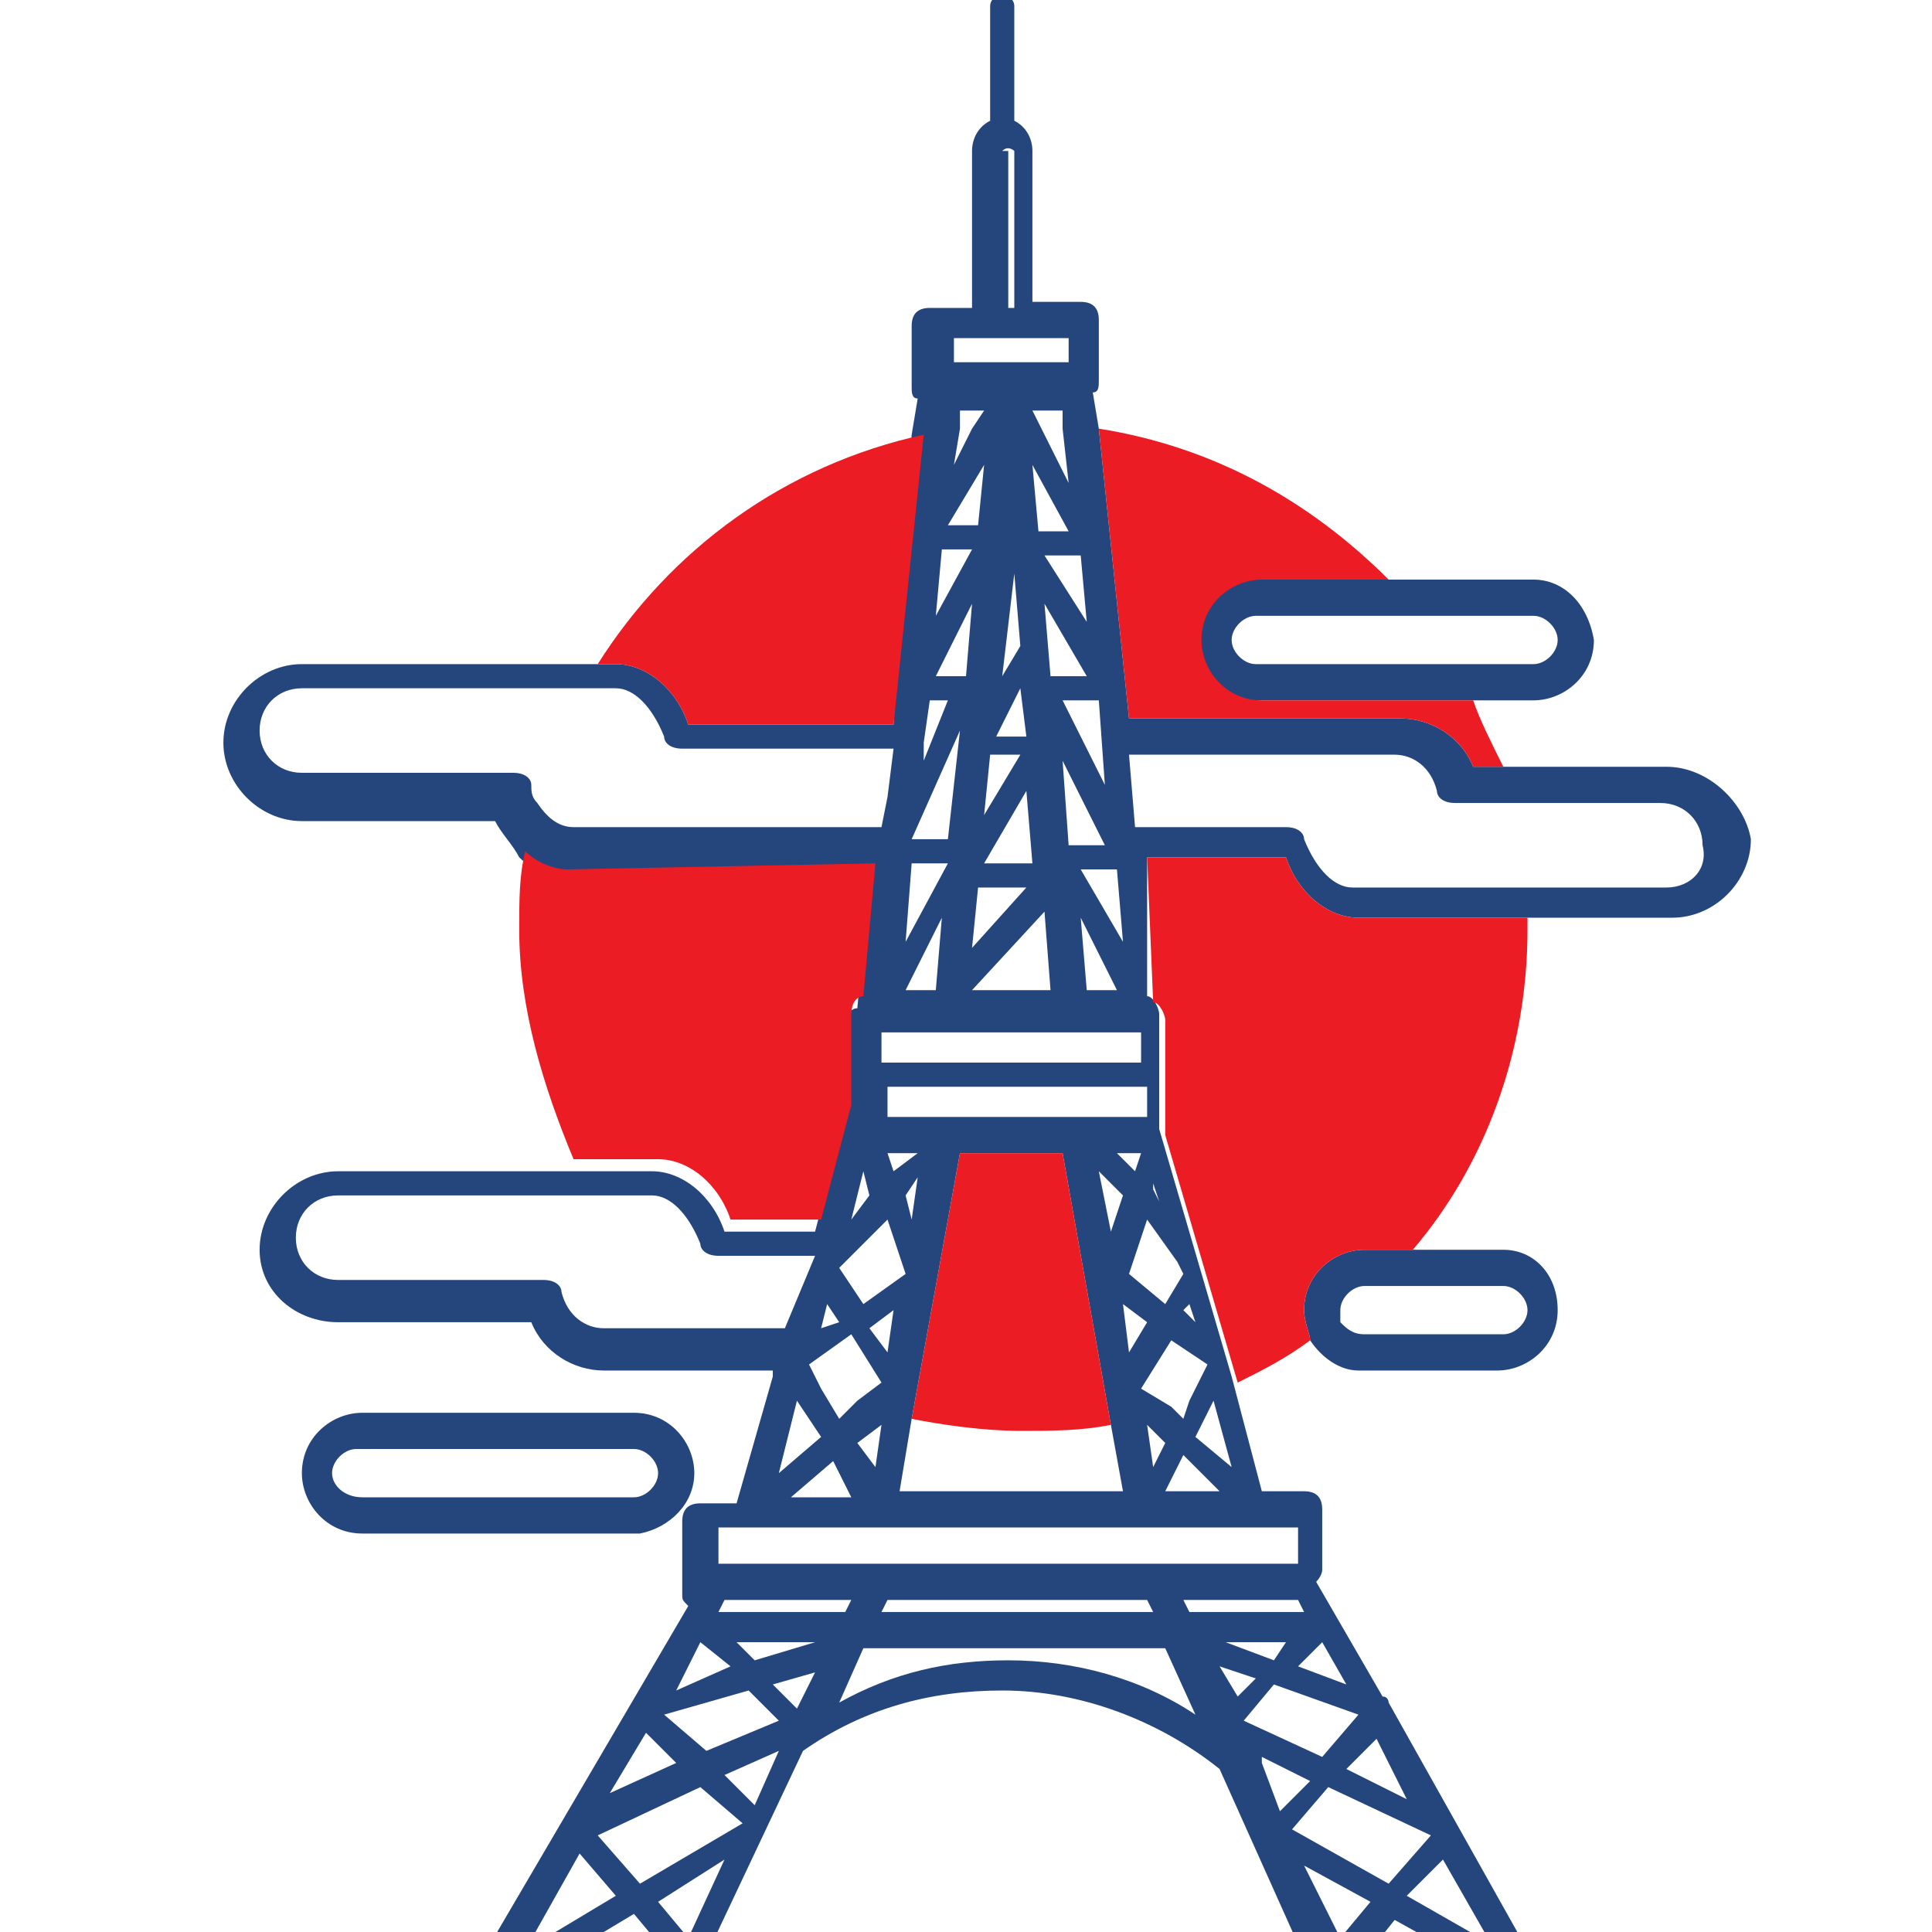 <?xml version="1.0" encoding="utf-8"?>
<!-- Generator: Adobe Illustrator 24.1.0, SVG Export Plug-In . SVG Version: 6.00 Build 0)  -->
<svg version="1.1" id="Layer_1" xmlns="http://www.w3.org/2000/svg" xmlns:xlink="http://www.w3.org/1999/xlink" x="0px" y="0px"
	 width="32px" height="32px" viewBox="0 0 32 32" style="enable-background:new 0 0 32 32;" xml:space="preserve">
<style type="text/css">
	.st0{fill:#24467C;}
	.st1{fill:#EC1C24;}
</style>
<g>
	<g>
		<g>
			<g>
				<path class="st0" d="M11.5,24.4c0-0.5-0.4-1-1-1H6c-0.5,0-1,0.4-1,1c0,0.5,0.4,1,1,1h4.6C11.1,25.3,11.5,24.9,11.5,24.4z
					 M5.5,24.4c0-0.2,0.2-0.4,0.4-0.4h4.6c0.2,0,0.4,0.2,0.4,0.4c0,0.2-0.2,0.4-0.4,0.4H6C5.7,24.8,5.5,24.6,5.5,24.4z"/>
				<path class="st0" d="M24.9,20.7h-2.3c-0.5,0-1,0.4-1,1c0,0.2,0.1,0.4,0.1,0.5c0.2,0.3,0.5,0.5,0.8,0.5h2.3c0.5,0,1-0.4,1-1
					S25.4,20.7,24.9,20.7z M24.9,22.1h-2.3c-0.2,0-0.3-0.1-0.4-0.2c0-0.1,0-0.1,0-0.2c0-0.2,0.2-0.4,0.4-0.4h2.3
					c0.2,0,0.4,0.2,0.4,0.4S25.1,22.1,24.9,22.1z"/>
				<path class="st0" d="M25.4,9.6h-4.6c-0.5,0-1,0.4-1,1c0,0.5,0.4,1,1,1h4.6c0.5,0,1-0.4,1-1C26.3,10,25.9,9.6,25.4,9.6z M25.4,11
					h-4.6c-0.2,0-0.4-0.2-0.4-0.4s0.2-0.4,0.4-0.4h4.6c0.2,0,0.4,0.2,0.4,0.4S25.6,11,25.4,11z"/>
			</g>
			<path class="st0" d="M27.6,12.7h-3.2c-0.2-0.5-0.7-0.8-1.2-0.8l-4.5,0l-0.5-4.8l-0.1-0.6c0.1,0,0.1-0.1,0.1-0.2v-1
				c0-0.2-0.1-0.3-0.3-0.3h-0.8c0,0,0,0,0,0V2.5c0-0.2-0.1-0.4-0.3-0.5c0,0,0,0,0,0V0.1c0-0.1-0.1-0.2-0.2-0.2
				c-0.1,0-0.2,0.1-0.2,0.2V2c0,0,0,0,0,0c-0.2,0.1-0.3,0.3-0.3,0.5v2.6c0,0,0,0,0,0h-0.7c-0.2,0-0.3,0.1-0.3,0.3v1
				c0,0.1,0,0.2,0.1,0.2l-0.1,0.6L14.8,12l-3.4,0c-0.2-0.6-0.7-1-1.2-1H5c-0.7,0-1.3,0.6-1.3,1.3c0,0.7,0.6,1.3,1.3,1.3h3.2
				c0.1,0.2,0.3,0.4,0.4,0.6c0.2,0.2,0.5,0.3,0.7,0.3l5.1,0l-0.2,2.2c-0.1,0-0.2,0.1-0.2,0.3v1.5l-0.5,1.9l-1.5,0
				c-0.2-0.6-0.7-1-1.2-1H5.6c-0.7,0-1.3,0.6-1.3,1.3c0,0.7,0.6,1.2,1.3,1.2h3.2c0.2,0.5,0.7,0.8,1.2,0.8l2.6,0l0.2,0l0,0.1
				l-0.6,2.1h-0.6c-0.2,0-0.3,0.1-0.3,0.3v1.2c0,0.1,0,0.1,0.1,0.2L8,32.4c0,0.1,0,0.2,0,0.3c0,0.1,0.1,0.1,0.2,0.1h3.2
				c0.1,0,0.2-0.1,0.2-0.2l1.7-3.6c1-0.7,2.1-1,3.3-1c1.3,0,2.6,0.5,3.6,1.3l1.3,2.9l0.3,0.5c0,0,0.1,0.1,0.3,0.1h3
				c0.2,0,0.3-0.1,0.3-0.3c0-0.1,0-0.1-0.1-0.2l-2.3-4.1c0,0,0,0,0,0c0,0,0-0.1-0.1-0.1l-1.1-1.9c0,0,0.1-0.1,0.1-0.2V25
				c0-0.2-0.1-0.3-0.3-0.3h-0.7l-0.5-1.9l-1.2-4.1v-1.9c0-0.1-0.1-0.3-0.2-0.3L19,14.2l2.3,0c0.2,0.6,0.7,1,1.2,1h5.2
				c0.7,0,1.3-0.6,1.3-1.3C28.9,13.3,28.3,12.7,27.6,12.7z M18.6,15.6l-0.7-1.2h0.6L18.6,15.6z M18.5,16.4H18l-0.1-1.2L18.5,16.4z
				 M17.7,14l-0.1-1.4l0.7,1.4H17.7z M18.3,13l-0.7-1.4h0.6L18.3,13z M17.2,8.8l-0.1-1.1l0.6,1.1H17.2z M17.9,9.2l0.1,1.1l-0.7-1.1
				H17.9z M16.3,14.3l0.7-1.2l0.1,1.2H16.3z M17,14.7l-0.9,1l0.1-1H17z M16.9,11.4l0.1,0.8h-0.5L16.9,11.4z M16.6,11.2l0.2-1.7
				l0.1,1.2L16.6,11.2z M16.9,12.5l-0.6,1l0.1-1H16.9z M16.2,8.7h-0.5l0.6-1L16.2,8.7z M16.1,9.1l-0.6,1.1l0.1-1.1H16.1z M16.1,10
				L16,11.2h-0.5L16.1,10z M17.3,15.1l0.1,1.3h-1.3L17.3,15.1z M17.3,10l0.7,1.2h-0.6L17.3,10z M17.7,8l-0.5-1l-0.1-0.2h0.5l0,0.3
				L17.7,8z M16.6,2.5C16.6,2.5,16.6,2.4,16.6,2.5c0.1-0.1,0.2,0,0.2,0v2.6c0,0,0,0,0,0h-0.1c0,0,0,0,0,0V2.5z M15.8,5.6h1.9v0.4
				h-1.9V5.6z M15.9,6.8h0.4l-0.2,0.3l-0.3,0.6l0.1-0.6L15.9,6.8z M15.3,12.3C15.3,12.3,15.3,12.3,15.3,12.3l0.1-0.7h0.3l-0.4,1
				L15.3,12.3z M15.9,12.1l-0.2,1.8h-0.6L15.9,12.1z M15.1,14.3h0.6L15,15.6L15.1,14.3z M15.6,15.2l-0.1,1.2H15L15.6,15.2z
				 M18.9,17.1v0.5h-4.3v-0.5H18.9z M18.6,21.6l0.4,0.3l-0.3,0.5L18.6,21.6z M20.2,24.7h-0.9l0.3-0.6L20.2,24.7z M19.8,23.8l0.3-0.6
				l0.3,1.1L19.8,23.8z M19.3,23.9l-0.2,0.4L19,23.6L19.3,23.9z M18.6,24.7h-3.7l0.2-1.2l0.8-4.4h1.7l0.8,4.5L18.6,24.7z M13.8,24.2
				l0.3,0.6h-1L13.8,24.2z M12.9,24.4l0.3-1.2l0.4,0.6L12.9,24.4z M14.2,23.9l0.4-0.3l-0.1,0.7L14.2,23.9z M14.7,22.4l-0.3-0.4
				l0.4-0.3L14.7,22.4z M15.2,19.5l-0.1,0.7L15,19.8L15.2,19.5z M14.8,19.4l-0.1-0.3h0.5L14.8,19.4z M18.4,20.4l-0.2-1l0.4,0.4
				L18.4,20.4z M18.5,19.1h0.4l-0.1,0.3L18.5,19.1z M17.9,18.5C17.9,18.5,17.8,18.5,17.9,18.5l-2.2,0c0,0,0,0,0,0h-1V18h4.3v0.5
				H17.9z M10.4,13.7l-0.9,0c-0.2,0-0.4-0.1-0.6-0.4c-0.1-0.1-0.1-0.2-0.1-0.3c0-0.1-0.1-0.2-0.3-0.2H5c-0.4,0-0.7-0.3-0.7-0.7
				c0-0.4,0.3-0.7,0.7-0.7h5.2c0.3,0,0.6,0.3,0.8,0.8c0,0.1,0.1,0.2,0.3,0.2l3.5,0l-0.1,0.8l-0.1,0.5L10.4,13.7z M14.3,19.4l0.1,0.4
				l-0.3,0.4L14.3,19.4z M13.9,21l0.8-0.8l0.3,0.9l0,0l-0.7,0.5L13.9,21L13.9,21z M13.7,21.6l0.2,0.3L13.6,22L13.7,21.6z M11.8,22
				l-0.9,0l-0.9,0c-0.3,0-0.6-0.2-0.7-0.6c0-0.1-0.1-0.2-0.3-0.2H5.6c-0.4,0-0.7-0.3-0.7-0.7c0-0.4,0.3-0.7,0.7-0.7h5.2
				c0.3,0,0.6,0.3,0.8,0.8c0,0.1,0.1,0.2,0.3,0.2l1.6,0L13,22L11.8,22z M13.4,22.6l0.7-0.5l0.5,0.8l-0.4,0.3l-0.3,0.3L13.6,23
				L13.4,22.6z M11.9,26.7l0.1-0.2h2.1L14,26.7H11.9z M13.5,27.2l-1,0.3l-0.3-0.3H13.5z M11.6,27.2L11.6,27.2l0.5,0.4L11.2,28
				L11.6,27.2z M12.4,28l0.5,0.5l-1.2,0.5L11,28.4L12.4,28z M10.7,28.7l0.5,0.5l-1.1,0.5L10.7,28.7z M9.6,30.7l0.6,0.7l-1.5,0.9
				L9.6,30.7z M9.5,32.3l1-0.6l0.5,0.6H9.5z M11.4,32.1l-0.5-0.6l1.1-0.7L11.4,32.1z M10.6,31.2l-0.7-0.8l1.7-0.8l0.7,0.6L10.6,31.2
				z M12.5,29.9L12,29.4l0.9-0.4L12.5,29.9z M13.2,28.3l-0.4-0.4l0.7-0.2L13.2,28.3z M16.7,27.5c-1,0-1.9,0.2-2.8,0.7l0.4-0.9l5,0
				l0.5,1.1C18.9,27.8,17.8,27.5,16.7,27.5z M14.6,26.7l0.1-0.2H19l0.1,0.2H14.6z M20.2,27.6l0.6,0.2l-0.3,0.3L20.2,27.6z
				 M20.3,27.2h1l-0.2,0.3L20.3,27.2z M20.9,29.2C20.9,29.2,20.9,29.2,20.9,29.2c0-0.1,0-0.1,0-0.1l0.8,0.4l-0.5,0.5L20.9,29.2z
				 M21.6,30.9l1.1,0.6l-0.5,0.6L21.6,30.9z M22.7,32.3l0.4-0.5l0.9,0.5H22.7z M24.7,32.2l-1.4-0.8l0.6-0.6L24.7,32.2z M23.7,30.4
				L23,31.2l-1.6-0.9l0.6-0.7L23.7,30.4L23.7,30.4z M23.3,29.8l-1-0.5l0.5-0.5L23.3,29.8z M21.9,29.1l-1.3-0.6l0.5-0.6l1.4,0.5
				L21.9,29.1z M21.9,27.2L21.9,27.2l0.4,0.7l-0.8-0.3L21.9,27.2z M19.7,26.7l-0.1-0.2h1.9l0.1,0.2H19.7z M20.9,25.3
				C20.9,25.3,20.9,25.3,20.9,25.3C20.9,25.3,20.9,25.3,20.9,25.3l0.6,0v0.6h-7l-2.6,0v-0.6h0.5c0,0,0,0,0,0H20.9z M20,22.6
				l-0.3,0.6l-0.1,0.3l-0.2-0.2L18.9,23l0.5-0.8L20,22.6L20,22.6z M19.7,21.6l0.1,0.3l-0.2-0.2L19.7,21.6z M19.1,19.6l0.1,0.3
				l-0.1-0.2L19.1,19.6z M19.5,20.9l0.1,0.2l-0.3,0.5l-0.6-0.5l0.3-0.9L19.5,20.9z M27.6,14.7h-5.2c-0.3,0-0.6-0.3-0.8-0.8
				c0-0.1-0.1-0.2-0.3-0.2l-2.5,0l-0.1-1.2l3.5,0l0.9,0c0.3,0,0.6,0.2,0.7,0.6c0,0.1,0.1,0.2,0.3,0.2h3.4c0.4,0,0.7,0.3,0.7,0.7
				C28.3,14.4,28,14.7,27.6,14.7z"/>
		</g>
		<path class="st1" d="M14.5,14.3l-0.2,2.2c-0.1,0-0.2,0.1-0.2,0.3v1.5l-0.5,1.9l-1.5,0c-0.2-0.6-0.7-1-1.2-1H9.5
			C9,18,8.6,16.7,8.6,15.4c0-0.5,0-0.9,0.1-1.3c0.2,0.2,0.5,0.3,0.7,0.3L14.5,14.3z"/>
		<path class="st1" d="M15.3,7.2L14.8,12l-3.4,0c-0.2-0.6-0.7-1-1.2-1H9.9C11.1,9.1,13,7.7,15.3,7.2z"/>
		<path class="st1" d="M24.9,12.7h-0.5c-0.2-0.5-0.7-0.8-1.2-0.8l-4.5,0l-0.5-4.8c1.9,0.3,3.5,1.2,4.8,2.5h-2.1c-0.5,0-1,0.4-1,1
			c0,0.5,0.4,1,1,1h3.5C24.5,11.9,24.7,12.3,24.9,12.7z"/>
		<path class="st1" d="M25.3,15.4c0,2-0.7,3.9-1.9,5.3h-0.8c-0.5,0-1,0.4-1,1c0,0.2,0.1,0.4,0.1,0.5c-0.4,0.3-0.8,0.5-1.2,0.7
			l-1.2-4.1v-1.9c0-0.1-0.1-0.3-0.2-0.3L19,14.2l2.3,0c0.2,0.6,0.7,1,1.2,1h2.8C25.3,15.3,25.3,15.3,25.3,15.4z"/>
		<path class="st1" d="M18.4,23.6c-0.5,0.1-1,0.1-1.5,0.1c-0.6,0-1.3-0.1-1.8-0.2l0.8-4.4h1.7L18.4,23.6z"/>
	</g>
</g>
</svg>
